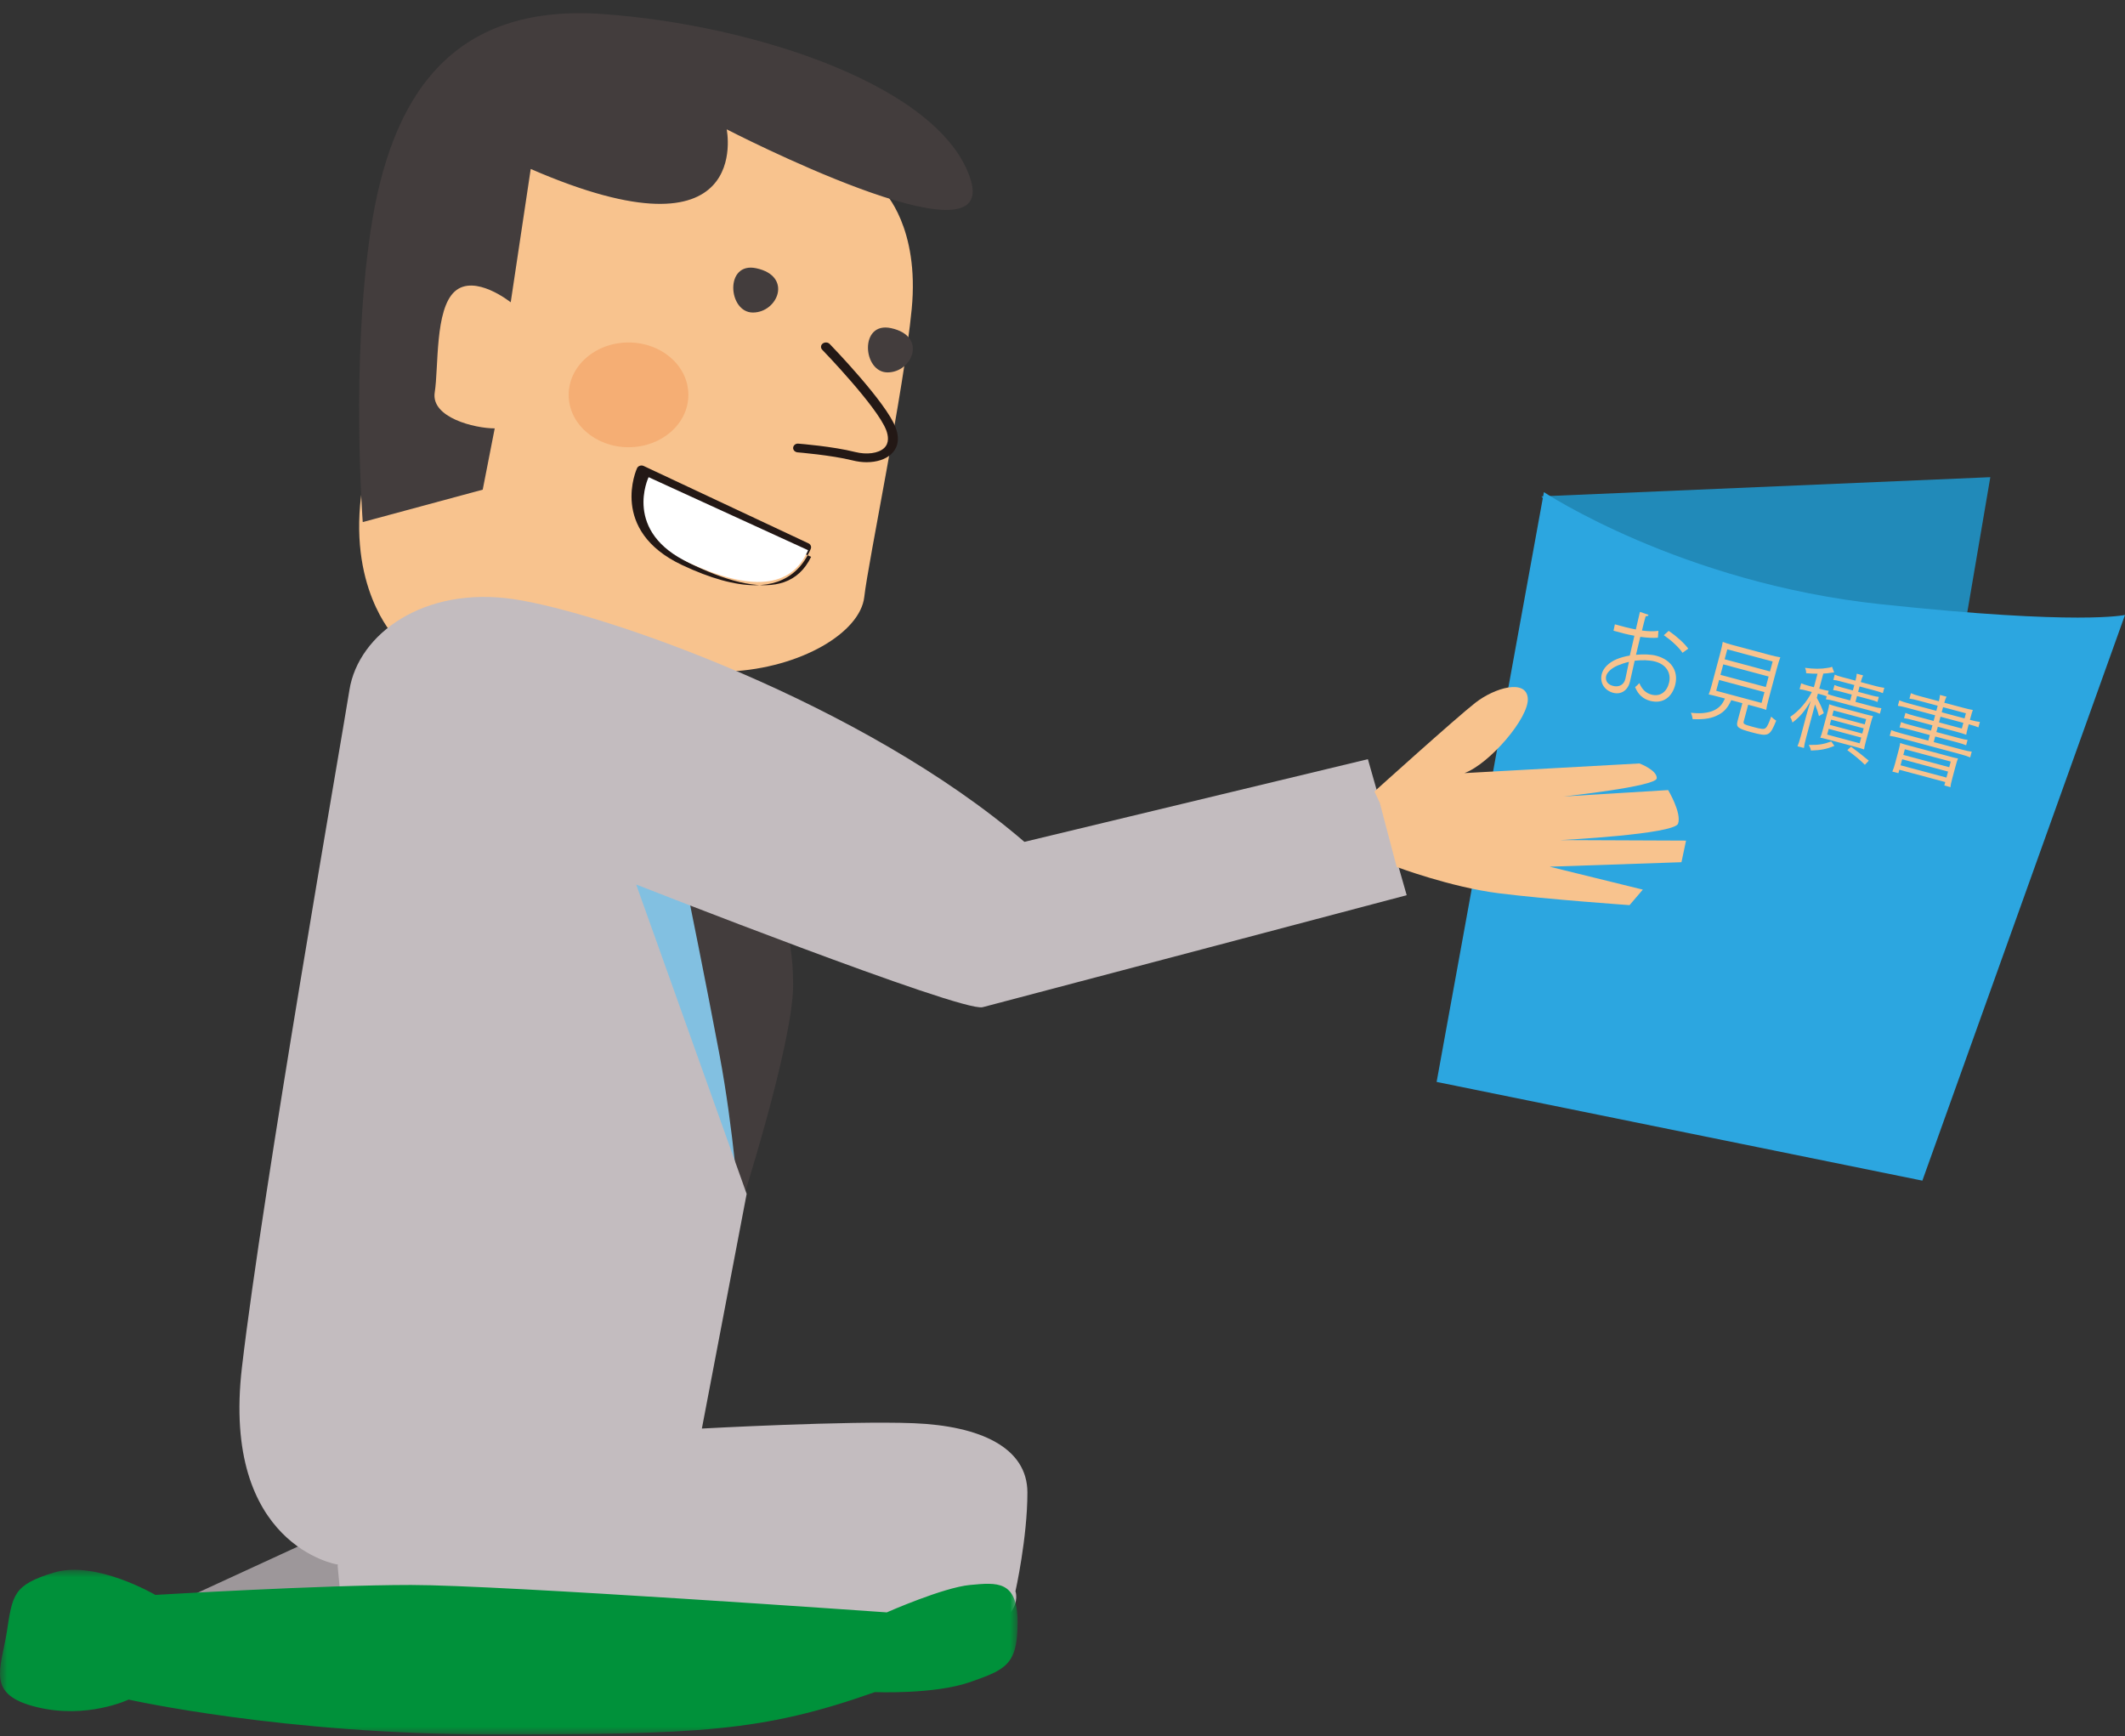 <?xml version="1.0" encoding="UTF-8"?>
<svg width="142px" height="116px" viewBox="0 0 142 116" version="1.1" xmlns="http://www.w3.org/2000/svg" xmlns:xlink="http://www.w3.org/1999/xlink">
    <rect x="0" y="0" width="142" height="116" fill="#333333" stroke="none"/>
    <!-- Generator: Sketch 61 (89581) - https://sketch.com -->
    <title>parts-tencho2</title>
    <desc>Created with Sketch.</desc>
    <defs>
        <polygon id="path-1" points="0 -2.31439867e-13 68 -2.31439867e-13 68 11 0 11"></polygon>
    </defs>
    <g id="Page-1" stroke="none" stroke-width="1" fill="none" fill-rule="evenodd">
        <g id="reform" transform="translate(-259, -1924)">
            <g id="parts-tencho2" transform="translate(259, 1924.881)">
                <polygon id="Fill-50" fill="#9D979A" transform="translate(18.5, 104) rotate(-3) translate(-18.5, -104) " points="21.298 102 13 105.306 24 106"></polygon>
                <path d="M59.076,11.934 C59.076,11.934 61.453,14.308 60.923,19.77 C60.397,25.231 58.02,36.625 57.754,38.999 C57.49,41.373 53.531,43.747 48.775,43.984 C44.022,44.224 26.328,41.611 26.328,41.611 C26.328,41.611 23.159,38.288 24.216,31.64 C25.272,24.993 30.289,6.948 30.289,6.948 L46.927,6 L59.076,11.934 Z" id="Fill-1" fill="#F8C38E"></path>
                <path d="M48.56,7.76 C48.56,7.76 50.431,16.909 35.465,10.408 L34.128,19.316 C34.128,19.316 31.723,17.389 30.387,18.593 C29.05,19.796 29.318,23.649 29.05,25.333 C28.783,27.019 31.723,27.74 33.059,27.74 L32.257,31.834 L24.24,34 C24.24,34 23.436,23.408 24.772,14.5 C26.109,5.594 30.119,-0.666 40.275,0.057 C50.431,0.777 62.923,4.887 64.865,11.131 C66.734,17.15 48.56,7.76 48.56,7.76" id="Fill-3" fill="#433D3D"></path>
                <path d="M43.426,31.219 C43.113,32.179 42.552,35.062 46.347,36.872 C48.954,38.115 50.984,38.499 52.38,38.019 C53.18,37.742 53.78,37.185 54.2,36.325 L43.426,31.219 Z M50.444,38.219 C49.11,38.219 47.482,37.766 45.571,36.867 C40.672,34.551 42.55,30.441 42.57,30.398 C42.605,30.324 42.674,30.264 42.759,30.238 C42.844,30.207 42.937,30.215 43.018,30.254 L54.023,35.419 C54.172,35.489 54.238,35.647 54.178,35.786 C53.705,36.902 52.949,37.642 51.931,37.991 C51.485,38.143 50.99,38.219 50.444,38.219 L50.444,38.219 Z" id="Fill-7" fill="#231815"></path>
                <path d="M50.548,17.044 C52.98,17.574 51.977,20 50.309,20 C48.642,20 48.405,16.575 50.548,17.044" id="Fill-9" fill="#433D3D"></path>
                <path d="M59.547,21.044 C61.981,21.574 60.976,24 59.308,24 C57.643,24 57.406,20.575 59.547,21.044" id="Fill-11" fill="#433D3D"></path>
                <path d="M57.91,30 C57.605,30 57.284,29.959 56.963,29.878 C55.56,29.527 53.324,29.344 53.304,29.342 C53.121,29.328 52.985,29.186 53.001,29.025 C53.02,28.863 53.176,28.737 53.361,28.761 C53.456,28.767 55.684,28.948 57.144,29.318 C57.918,29.513 58.695,29.411 59.076,29.058 C59.44,28.721 59.356,28.223 59.222,27.864 C58.628,26.294 54.978,22.521 54.943,22.485 C54.824,22.361 54.84,22.176 54.976,22.072 C55.118,21.965 55.324,21.979 55.445,22.103 C55.597,22.261 59.216,26.002 59.847,27.679 C60.197,28.605 59.88,29.161 59.553,29.462 C59.173,29.811 58.576,30 57.91,30" id="Fill-13" fill="#231815"></path>
                <polygon id="Fill-15" fill="#218AB9" points="103 32.281 133 31 130.784 44 106.624 37.226"></polygon>
                <path d="M96,71.404 L103.169,32 C103.169,32 112.329,38.064 125.671,39.488 C139.014,40.915 142,40.204 142,40.204 L128.459,78 L96,71.404 Z" id="Fill-17" fill="#2CA6E0"></path>
                <path d="M112.432,42.734 C112.184,42.36 111.654,41.88 111.184,41.558 L111.508,41.266 C112.008,41.608 112.542,42.082 112.816,42.454 L112.432,42.734 Z M108.615,44.466 C108.647,44.31 108.748,43.825 108.852,43.34 C108.586,43.4 108.328,43.486 108.104,43.58 C107.713,43.742 107.382,44.033 107.326,44.295 C107.26,44.601 107.428,44.892 107.878,44.964 C108.214,45.02 108.528,44.856 108.613,44.47 L108.615,44.466 Z M110.789,41.726 C110.457,41.754 110.057,41.732 109.61,41.668 C109.518,42.066 109.41,42.503 109.324,42.867 C109.815,42.821 110.329,42.834 110.698,42.935 C111.68,43.207 112.159,43.951 111.953,44.836 C111.758,45.666 111.141,46.183 110.251,45.94 C109.824,45.821 109.475,45.552 109.264,45.027 C109.356,44.952 109.466,44.849 109.548,44.758 C109.743,45.225 110.019,45.434 110.353,45.526 C110.966,45.694 111.4,45.307 111.535,44.722 C111.677,44.113 111.379,43.525 110.602,43.318 C110.232,43.222 109.727,43.202 109.234,43.263 C109.126,43.725 108.963,44.476 108.922,44.653 C108.791,45.217 108.35,45.557 107.782,45.402 C107.251,45.253 106.889,44.775 107.031,44.166 C107.125,43.764 107.495,43.385 108.034,43.159 C108.277,43.06 108.582,42.97 108.908,42.918 L109.216,41.595 C108.743,41.511 108.279,41.39 107.82,41.257 L107.912,40.831 C108.421,40.975 108.883,41.095 109.312,41.175 L109.587,40 L110.161,40.198 C110.138,40.271 110.069,40.301 109.97,40.286 C109.901,40.527 109.808,40.895 109.722,41.246 C110.12,41.3 110.493,41.311 110.822,41.268 L110.789,41.726 Z" id="Fill-19" fill="#F8C38E"></path>
                <polygon id="Fill-27" fill="#82C0E1" points="38 54 49.2 79 52 67.732 46.4 55.76"></polygon>
                <path d="M46,59 C46,59 47.135,64.565 48.08,69.591 C49.026,74.617 49.406,80 49.406,80 C49.406,80 53,68.872 53,64.924 C53,60.974 51.865,59.717 51.865,59.717 L46,59 Z" id="Fill-29" fill="#433D3D"></path>
                <path d="M68.454,55.365 L91.407,49.841 L94,58.929 C94,58.929 67.058,66.055 65.662,66.412 C64.265,66.769 42.512,58.216 42.512,58.216 L49.894,78.884 L46.902,94.563 C46.902,94.563 56.679,94.03 61.07,94.207 C65.462,94.385 68.655,95.812 68.655,98.839 C68.655,101.87 67.857,105.432 67.857,105.432 C67.857,105.432 68.853,108.105 62.269,108.816 C55.682,109.532 21.755,107.927 21.755,107.927 L22.754,105.789 L22.555,103.651 C22.555,103.651 14.772,102.403 16.168,90.466 C17.565,78.527 22.754,48.952 23.352,45.209 C23.951,41.466 28.342,38.259 34.329,39.15 C40.315,40.042 57.678,46.099 68.454,55.365" id="Fill-37" fill="#C3BCBF"></path>
                <g id="Group-43" transform="translate(0, 104)">
                    <mask id="mask-2" fill="white">
                        <use xlink:href="#path-1"></use>
                    </mask>
                    <g id="Clip-42"></g>
                    <path d="M10.383,1.678 C10.383,1.678 6.408,-0.652 3.628,0.179 C0.847,1.014 0.847,1.678 0.45,4.177 C0.05,6.672 -0.942,8.338 2.434,9.169 C5.813,10.002 8.596,8.67 8.596,8.67 C8.596,8.67 18.925,11 32.832,11 C46.741,11 50.914,10.833 58.462,8.172 C58.462,8.172 62.437,8.338 64.821,7.503 C67.205,6.672 68,6.341 68,3.509 C68,0.681 66.608,0.847 64.821,1.014 C63.032,1.179 59.258,2.845 59.258,2.845 C59.258,2.845 33.429,1.014 27.471,1.014 C21.509,1.014 10.383,1.678 10.383,1.678" id="Fill-41" fill="#00913A" mask="url(#mask-2)"></path>
                </g>
                <path d="M91.863,52.733 C91.863,52.733 96.961,47.44 98.182,46.344 C99.407,45.248 101.446,44.518 101.649,45.796 C101.854,47.075 99.407,50.358 97.776,51.089 L109.398,49.63 C109.398,49.63 110.619,49.993 110.619,50.541 C110.619,51.089 104.503,52.183 104.503,52.183 L111.435,51.271 C111.435,51.271 112.455,52.733 112.252,53.461 C112.047,54.192 104.503,55.105 104.503,55.105 L112.863,54.555 L112.658,56.016 L103.892,56.929 L110.211,58.023 L109.398,59.119 C109.398,59.119 103.892,59.119 100.628,58.938 C97.368,58.756 93.697,57.66 93.697,57.66 L92.27,53.461" id="Fill-44" fill="#F8C38E" transform="translate(102.363, 52.119) rotate(4) translate(-102.363, -52.119) "></path>
                <path d="M46,25.5 C46,27.433 44.209,29 42.001,29 C39.791,29 38,27.433 38,25.5 C38,23.567 39.791,22 42.001,22 C44.209,22 46,23.567 46,25.5" id="Fill-66" fill="#F5AE74"></path>
                <path d="M113.548,49.642 C114.329,49.472 114.789,49.257 115.161,48.898 C115.476,48.596 115.627,48.281 115.715,47.752 L116.484,47.752 L116.484,49.018 C116.484,49.402 116.648,49.472 117.561,49.472 C118.764,49.472 118.828,49.415 118.972,48.294 C118.846,48.256 118.752,48.218 118.576,48.123 C118.538,48.609 118.494,48.835 118.424,48.942 C118.336,49.075 118.191,49.1 117.586,49.1 C116.944,49.1 116.887,49.081 116.887,48.892 L116.887,47.752 L117.435,47.752 C117.775,47.752 117.964,47.758 118.141,47.771 C118.116,47.582 118.109,47.405 118.109,47.109 L118.109,44.973 C118.109,44.621 118.122,44.268 118.141,44.136 C117.958,44.154 117.725,44.167 117.467,44.167 L114.833,44.167 C114.562,44.167 114.367,44.161 114.159,44.136 C114.178,44.274 114.191,44.608 114.191,44.973 L114.191,47.109 C114.191,47.399 114.184,47.575 114.159,47.771 C114.355,47.758 114.518,47.752 114.871,47.752 L115.281,47.752 C115.243,47.953 115.205,48.098 115.167,48.186 C115.022,48.533 114.726,48.81 114.291,48.999 C114.027,49.119 113.806,49.176 113.328,49.264 C113.435,49.396 113.485,49.484 113.548,49.642 Z M117.719,45.225 L114.581,45.225 L114.581,44.539 L117.719,44.539 L117.719,45.225 Z M117.719,46.303 L114.581,46.303 L114.581,45.578 L117.719,45.578 L117.719,46.303 Z M117.719,47.405 L114.581,47.405 L114.581,46.656 L117.719,46.656 L117.719,47.405 Z M121.235,49.579 C121.21,49.409 121.197,49.213 121.197,48.854 L121.197,46.574 C121.487,46.977 121.493,46.983 121.651,47.26 L121.915,46.989 C121.701,46.674 121.512,46.448 121.197,46.12 L121.197,45.83 L121.393,45.83 C121.575,45.83 121.708,45.837 121.808,45.849 L121.808,46.057 C121.985,46.032 122.155,46.019 122.388,46.019 L124.958,46.019 C125.21,46.019 125.355,46.026 125.544,46.057 L125.544,45.673 C125.374,45.698 125.21,45.711 124.958,45.711 L123.761,45.711 L123.761,45.307 L124.631,45.307 C124.895,45.307 125.04,45.314 125.185,45.339 L125.185,44.986 C125.07,45.007 124.95,45.015 124.749,45.017 L123.761,45.018 L123.761,44.646 L124.826,44.646 C125.084,44.646 125.217,44.652 125.38,44.677 L125.38,44.306 C125.191,44.331 125.034,44.343 124.813,44.343 L123.761,44.343 L123.761,44.325 C123.761,44.142 123.774,44.003 123.799,43.871 L123.358,43.871 C123.383,44.01 123.396,44.148 123.396,44.325 L123.396,44.343 L122.501,44.343 C122.243,44.343 122.098,44.337 121.953,44.312 L121.953,44.677 C122.104,44.652 122.237,44.646 122.482,44.646 L123.396,44.646 L123.396,45.018 L122.64,45.018 C122.394,45.018 122.262,45.011 122.117,44.986 L122.117,45.339 C122.256,45.314 122.394,45.307 122.646,45.307 L123.396,45.307 L123.396,45.711 L122.388,45.711 C122.13,45.711 121.953,45.704 121.84,45.685 L121.84,45.459 C121.739,45.474 121.646,45.481 121.51,45.483 L121.197,45.484 L121.197,44.444 C121.336,44.4 121.556,44.318 121.714,44.243 C121.745,44.23 121.796,44.211 121.878,44.18 L121.645,43.852 C121.575,43.909 121.519,43.94 121.386,43.997 C120.964,44.192 120.504,44.312 119.918,44.388 C120.019,44.526 120.044,44.577 120.082,44.715 C120.466,44.646 120.592,44.614 120.826,44.551 L120.826,45.484 L120.485,45.484 C120.227,45.484 120.095,45.477 119.937,45.452 L119.937,45.862 C120.101,45.837 120.221,45.83 120.473,45.83 L120.775,45.83 C120.624,46.555 120.265,47.292 119.811,47.808 C119.931,47.934 119.981,48.004 120.051,48.136 C120.435,47.657 120.674,47.141 120.863,46.404 C120.838,46.744 120.826,47.147 120.826,47.443 L120.826,48.861 C120.826,49.188 120.813,49.402 120.788,49.579 L121.235,49.579 Z M125.141,48.634 C125.122,48.495 125.116,48.369 125.116,48.035 L125.116,46.901 C125.116,46.574 125.122,46.454 125.141,46.322 C124.977,46.334 124.851,46.341 124.58,46.341 L122.665,46.341 C122.407,46.341 122.256,46.334 122.111,46.322 C122.127,46.44 122.134,46.536 122.136,46.763 L122.136,48.054 C122.136,48.312 122.13,48.508 122.111,48.634 C122.23,48.621 122.23,48.621 122.678,48.615 L124.599,48.615 C124.813,48.615 124.952,48.621 125.141,48.634 Z M124.75,47.002 L122.501,47.002 L122.501,46.643 L124.75,46.643 L124.75,47.002 Z M124.75,47.638 L122.501,47.638 L122.501,47.279 L124.75,47.279 L124.75,47.638 Z M124.75,48.312 L122.501,48.312 L122.501,47.916 L124.75,47.916 L124.75,48.312 Z M121.733,49.623 C122.369,49.428 122.709,49.264 123.163,48.917 L122.886,48.684 C122.432,49.005 122.104,49.15 121.493,49.295 C121.626,49.44 121.657,49.478 121.733,49.623 Z M125.456,49.61 L125.639,49.276 C125.21,49.075 124.713,48.861 124.253,48.684 L124.07,48.968 C124.725,49.226 125.053,49.377 125.456,49.61 Z M132.129,47.311 L132.129,46.914 C131.965,46.939 131.776,46.952 131.429,46.952 L129.508,46.952 L129.508,46.567 L131.026,46.567 C131.303,46.567 131.48,46.574 131.656,46.599 L131.656,46.227 C131.514,46.248 131.381,46.256 131.166,46.258 L129.508,46.259 L129.508,45.893 L130.793,45.893 C131.096,45.893 131.303,45.9 131.48,45.918 C131.467,45.811 131.461,45.666 131.461,45.396 L131.461,45.2 L131.486,45.2 C131.801,45.2 131.978,45.207 132.141,45.232 L132.141,44.854 C131.99,44.879 131.814,44.892 131.492,44.892 L131.461,44.892 L131.461,44.753 C131.461,44.444 131.467,44.318 131.48,44.205 C131.31,44.224 131.102,44.23 130.774,44.23 L129.508,44.23 C129.514,44.022 129.521,43.94 129.552,43.802 L129.098,43.802 C129.124,43.959 129.136,44.079 129.136,44.23 L127.826,44.23 C127.523,44.23 127.372,44.224 127.19,44.192 L127.19,44.57 C127.36,44.545 127.53,44.539 127.794,44.539 L129.136,44.539 L129.136,44.892 L127.265,44.892 C126.925,44.892 126.73,44.879 126.566,44.854 L126.566,45.232 C126.723,45.211 126.872,45.203 127.111,45.201 L129.136,45.2 L129.136,45.591 L127.794,45.591 C127.498,45.591 127.353,45.585 127.177,45.559 L127.177,45.925 C127.341,45.9 127.511,45.893 127.801,45.893 L129.136,45.893 L129.136,46.259 L127.687,46.259 C127.385,46.259 127.221,46.252 127.051,46.227 L127.051,46.599 C127.227,46.574 127.397,46.567 127.687,46.567 L129.136,46.567 L129.136,46.952 L127.265,46.952 C126.925,46.952 126.717,46.939 126.56,46.914 L126.56,47.311 C126.761,47.286 126.982,47.273 127.265,47.273 L131.429,47.273 C131.707,47.273 131.927,47.286 132.129,47.311 Z M131.089,44.892 L129.508,44.892 L129.508,44.539 L131.089,44.539 L131.089,44.892 Z M131.089,45.591 L129.508,45.591 L129.508,45.2 L131.089,45.2 L131.089,45.591 Z M127.769,49.572 L127.769,49.333 L130.944,49.333 L130.944,49.572 L131.373,49.572 C131.341,49.421 131.335,49.276 131.335,48.955 L131.335,48.193 C131.335,47.846 131.341,47.72 131.36,47.588 C131.251,47.601 131.178,47.605 130.996,47.606 L127.679,47.606 C127.52,47.604 127.472,47.6 127.36,47.588 C127.376,47.718 127.383,47.819 127.384,48.056 L127.385,48.955 C127.385,49.245 127.372,49.409 127.347,49.572 L127.769,49.572 Z M130.944,48.306 L127.769,48.306 L127.769,47.916 L130.944,47.916 L130.944,48.306 Z M130.944,49.024 L127.769,49.024 L127.769,48.609 L130.944,48.609 L130.944,49.024 Z" id="見積書" fill="#F8C38E" fill-rule="nonzero" transform="translate(122.734, 46.722) rotate(15) translate(-122.734, -46.722) "></path>
                <path d="M54,35.88 L43.342,31 C43.342,31 41.567,34.66 46.105,36.75 C50.646,38.84 53.014,38.145 54,35.88" id="Fill-5" fill="#FFFFFF"></path>
            </g>
        </g>
    </g>
</svg>